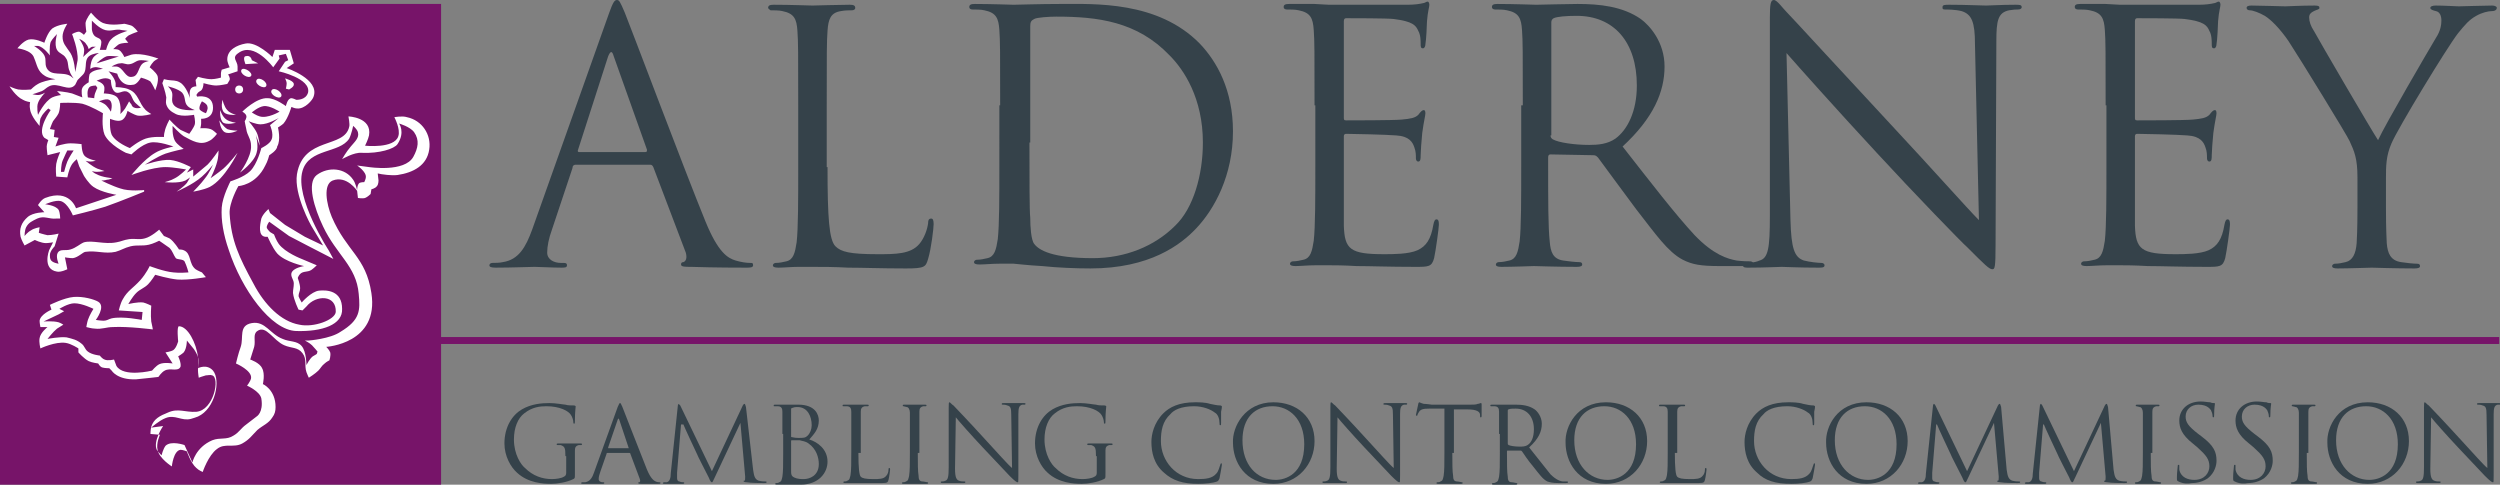 <?xml version="1.0" encoding="utf-8"?>
<!-- Generator: Adobe Illustrator 18.1.1, SVG Export Plug-In . SVG Version: 6.00 Build 0)  -->
<svg version="1.1" id="Layer_1" xmlns="http://www.w3.org/2000/svg" xmlns:xlink="http://www.w3.org/1999/xlink" x="0px" y="0px"
	 viewBox="0 0 315.7 61.2" enable-background="new 0 0 315.7 61.2" xml:space="preserve">
<rect x="0" y="0" width="315.7" height="61.2" fill="#808080" stroke="none"/>
<polygon fill="#771469" points="0,0.5 0,61.2 55.7,61.2 55.7,0.5 0,0.5 "/>
<g>
	<path fill="#35424A" d="M76.9,1.7c0.5-1.4,0.7-1.7,1-1.7c0.3,0,0.4,0.2,1,1.6c0.7,1.7,7.5,19.8,10.2,26.4c1.6,3.9,2.8,4.6,3.8,4.9
		c0.7,0.2,1.3,0.3,1.8,0.3c0.3,0,0.4,0,0.4,0.3c0,0.3-0.4,0.3-0.9,0.3c-0.7,0-3.9,0-6.9-0.1c-0.8,0-1.3,0-1.3-0.3
		c0-0.2,0.1-0.3,0.3-0.3c0.3-0.1,0.5-0.5,0.3-1.2l-4.1-10.8c-0.1-0.2-0.2-0.3-0.4-0.3h-9.4c-0.2,0-0.4,0.1-0.4,0.4l-2.6,7.8
		c-0.4,1.1-0.6,2.1-0.6,2.9c0,0.9,0.9,1.3,1.7,1.3h0.4c0.3,0,0.4,0.1,0.4,0.3c0,0.3-0.3,0.3-0.7,0.3c-1.1,0-2.9-0.1-3.4-0.1
		c-0.5,0-2.9,0.1-4.9,0.1c-0.6,0-0.8-0.1-0.8-0.3c0-0.2,0.2-0.3,0.4-0.3c0.3,0,0.9,0,1.3-0.1c2-0.3,2.9-1.9,3.7-4.1L76.9,1.7z
		 M81.5,19.2c0.2,0,0.2-0.1,0.2-0.3L77.5,7.1c-0.2-0.7-0.4-0.7-0.7,0L73,18.9c-0.1,0.2,0,0.3,0.1,0.3H81.5z"/>
	<path fill="#35424A" d="M104.5,21.1c0,6.4,0.2,9.2,1,10c0.7,0.7,1.8,1,5.3,1c2.3,0,4.2,0,5.3-1.3c0.6-0.7,1-1.8,1.1-2.6
		c0-0.4,0.1-0.6,0.4-0.6c0.2,0,0.3,0.2,0.3,0.7c0,0.5-0.3,3.1-0.7,4.4c-0.3,1-0.4,1.2-2.8,1.2c-3.2,0-5.4-0.1-7.3-0.1
		c-1.8-0.1-3.2-0.1-4.5-0.1c-0.2,0-0.9,0-1.8,0c-0.9,0-1.8,0.1-2.5,0.1c-0.5,0-0.7-0.1-0.7-0.3c0-0.1,0.1-0.3,0.4-0.3
		c0.4,0,0.9-0.1,1.3-0.2c0.9-0.2,1.1-1.1,1.3-2.4c0.2-1.8,0.2-5.3,0.2-9.5v-7.7c0-6.8,0-8.1-0.1-9.5c-0.1-1.5-0.4-2.2-1.9-2.5
		c-0.4-0.1-1.1-0.1-1.5-0.1C97.2,1.2,97,1.1,97,1c0-0.3,0.2-0.4,0.7-0.4c2,0,4.7,0.1,4.9,0.1c0.2,0,3.4-0.1,4.7-0.1
		c0.5,0,0.7,0.1,0.7,0.4c0,0.2-0.2,0.3-0.4,0.3c-0.3,0-0.9,0-1.4,0.1c-1.3,0.2-1.6,1-1.7,2.5c-0.1,1.4-0.1,2.6-0.1,9.5V21.1z"/>
	<path fill="#35424A" d="M126.3,13.3c0-6.8,0-8.1-0.1-9.5c-0.1-1.5-0.4-2.2-1.9-2.5c-0.4-0.1-1.1-0.1-1.5-0.1
		c-0.2,0-0.4-0.1-0.4-0.3c0-0.3,0.2-0.4,0.7-0.4c2,0,4.7,0.1,4.9,0.1c0.5,0,3.3-0.1,5.9-0.1c4.3,0,12.3-0.4,17.6,5
		c2.2,2.3,4.2,5.9,4.2,11.1c0,5.5-2.3,9.8-4.7,12.3c-1.9,2-5.8,5-13.3,5c-1.9,0-4.2-0.1-6.1-0.3c-1.9-0.1-3.4-0.3-3.6-0.3
		c-0.1,0-0.8,0-1.8,0c-0.9,0-1.9,0.1-2.5,0.1c-0.5,0-0.7-0.1-0.7-0.3c0-0.1,0.1-0.3,0.4-0.3c0.4,0,0.9-0.1,1.3-0.2
		c0.9-0.2,1.1-1.1,1.3-2.4c0.2-1.8,0.2-5.3,0.2-9.5V13.3z M130,18c0,4.6,0,8.7,0.1,9.5c0,1.1,0.1,2.8,0.5,3.3
		c0.6,0.8,2.3,1.8,7.4,1.8c4.1,0,7.8-1.5,10.4-4.1c2.3-2.2,3.5-6.4,3.5-10.5c0-5.6-2.4-9.2-4.2-11c-4.1-4.3-9.1-4.9-14.3-4.9
		c-0.9,0-2.5,0.1-2.8,0.3c-0.4,0.2-0.5,0.4-0.5,0.9c0,1.5,0,6,0,9.3V18z"/>
	<path fill="#35424A" d="M166,13.3c0-6.8,0-8.1-0.1-9.5c-0.1-1.5-0.4-2.2-1.9-2.5c-0.4-0.1-1.1-0.1-1.5-0.1c-0.2,0-0.4-0.1-0.4-0.3
		c0-0.3,0.2-0.4,0.7-0.4c1,0,2.2,0,3.2,0l1.8,0.1c0.3,0,9,0,10,0c0.8,0,1.5-0.1,1.9-0.2c0.2,0,0.4-0.2,0.6-0.2
		c0.1,0,0.2,0.2,0.2,0.4c0,0.3-0.2,0.8-0.3,2.1c0,0.4-0.1,2.4-0.2,2.9c0,0.2-0.1,0.5-0.3,0.5c-0.3,0-0.3-0.2-0.3-0.6
		c0-0.3,0-1.1-0.3-1.6c-0.3-0.7-0.7-1.2-3.1-1.5c-0.7-0.1-5.5-0.1-6-0.1c-0.2,0-0.3,0.1-0.3,0.4v12.1c0,0.3,0,0.4,0.3,0.4
		c0.6,0,6,0,7-0.1c1.1-0.1,1.7-0.2,2.1-0.6c0.3-0.4,0.5-0.6,0.7-0.6c0.1,0,0.2,0.1,0.2,0.4s-0.2,1-0.4,2.5c-0.1,0.9-0.2,2.5-0.2,2.8
		c0,0.4,0,0.8-0.3,0.8c-0.2,0-0.3-0.2-0.3-0.4c0-0.4,0-0.9-0.2-1.4c-0.2-0.6-0.6-1.4-2.3-1.5c-1.2-0.1-5.5-0.2-6.3-0.2
		c-0.2,0-0.3,0.1-0.3,0.3V21c0,1.5,0,6.6,0,7.5c0.1,3,0.8,3.6,5.1,3.6c1.1,0,3.1,0,4.2-0.5s1.7-1.4,2-3.2c0.1-0.5,0.2-0.7,0.4-0.7
		c0.3,0,0.3,0.4,0.3,0.7c0,0.4-0.4,3.3-0.6,4.2c-0.3,1.1-0.7,1.1-2.4,1.1c-3.3,0-5.7-0.1-7.4-0.1c-1.7-0.1-2.8-0.1-3.4-0.1
		c-0.1,0-0.8,0-1.8,0c-0.9,0-1.9,0.1-2.5,0.1c-0.5,0-0.7-0.1-0.7-0.3c0-0.1,0.1-0.3,0.4-0.3c0.4,0,0.9-0.1,1.3-0.2
		c0.9-0.2,1.1-1.1,1.3-2.4c0.2-1.8,0.2-5.3,0.2-9.5V13.3z"/>
	<path fill="#35424A" d="M192.3,13.3c0-6.8,0-8.1-0.1-9.5c-0.1-1.5-0.4-2.2-1.9-2.5c-0.4-0.1-1.1-0.1-1.5-0.1
		c-0.2,0-0.4-0.1-0.4-0.3c0-0.3,0.2-0.4,0.7-0.4c2,0,4.7,0.1,4.9,0.1c0.5,0,3.8-0.1,5.2-0.1c2.8,0,5.7,0.3,8,1.9c1.1,0.8,3,2.9,3,6
		c0,3.2-1.4,6.5-5.3,10.1c3.6,4.6,6.6,8.5,9.1,11.2c2.4,2.5,4.2,3,5.3,3.2c0.8,0.1,1.4,0.1,1.7,0.1c0.2,0,0.4,0.1,0.4,0.3
		c0,0.3-0.3,0.3-1.1,0.3h-3.1c-2.5,0-3.5-0.2-4.7-0.8c-1.9-1-3.4-3.2-5.9-6.4c-1.8-2.4-3.9-5.3-4.8-6.5c-0.2-0.2-0.3-0.3-0.6-0.3
		l-5.4-0.1c-0.2,0-0.3,0.1-0.3,0.4V21c0,4.2,0,7.7,0.2,9.5c0.1,1.3,0.4,2.2,1.7,2.4c0.6,0.1,1.6,0.2,2,0.2c0.3,0,0.4,0.1,0.4,0.3
		c0,0.2-0.2,0.3-0.7,0.3c-2.4,0-5.2-0.1-5.4-0.1c0,0-2.8,0.1-4.1,0.1c-0.5,0-0.7-0.1-0.7-0.3c0-0.1,0.1-0.3,0.4-0.3
		c0.4,0,0.9-0.1,1.3-0.2c0.9-0.2,1.1-1.1,1.3-2.4c0.2-1.8,0.2-5.3,0.2-9.5V13.3z M195.8,17.1c0,0.2,0.1,0.4,0.3,0.5
		c0.7,0.4,2.7,0.7,4.6,0.7c1.1,0,2.3-0.1,3.3-0.8c1.5-1.1,2.7-3.4,2.7-6.7c0-5.5-2.9-8.8-7.6-8.8c-1.3,0-2.5,0.1-2.9,0.3
		c-0.2,0.1-0.3,0.3-0.3,0.5V17.1z"/>
	<path fill="#35424A" d="M226.1,27.8c0.1,3.6,0.5,4.7,1.7,5.1c0.8,0.2,1.8,0.3,2.2,0.3c0.2,0,0.4,0.1,0.4,0.3c0,0.3-0.3,0.3-0.8,0.3
		c-2.5,0-4.2-0.1-4.6-0.1c-0.4,0-2.2,0.1-4.2,0.1c-0.4,0-0.7,0-0.7-0.3c0-0.2,0.1-0.3,0.3-0.3c0.4,0,1.1,0,1.8-0.3
		c1.1-0.3,1.3-1.6,1.3-5.6l0-25.1c0-1.7,0.1-2.2,0.5-2.2c0.4,0,1.1,1,1.5,1.4c0.7,0.7,7.2,7.8,13.9,15c4.3,4.6,9.1,10,10.5,11.4
		l-0.5-22.2c0-2.8-0.4-3.8-1.7-4.2c-0.8-0.2-1.8-0.2-2.1-0.2c-0.3,0-0.3-0.1-0.3-0.3c0-0.3,0.3-0.3,0.9-0.3c2,0,4.1,0.1,4.6,0.1
		c0.5,0,1.9-0.1,3.7-0.1c0.5,0,0.8,0,0.8,0.3c0,0.2-0.2,0.3-0.5,0.3c-0.2,0-0.5,0-1.1,0.1c-1.4,0.3-1.6,1.3-1.6,3.9l-0.1,25.7
		c0,2.9-0.1,3.1-0.4,3.1c-0.4,0-0.9-0.5-3.2-2.8c-0.5-0.4-6.8-6.9-11.4-11.9c-5.1-5.5-10-11-11.4-12.6L226.1,27.8z"/>
	<path fill="#35424A" d="M265.9,13.3c0-6.8,0-8.1-0.1-9.5c-0.1-1.5-0.4-2.2-1.9-2.5c-0.4-0.1-1.1-0.1-1.5-0.1
		c-0.2,0-0.4-0.1-0.4-0.3c0-0.3,0.2-0.4,0.7-0.4c1,0,2.2,0,3.2,0l1.8,0.1c0.3,0,9,0,10,0c0.8,0,1.5-0.1,1.9-0.2
		c0.2,0,0.4-0.2,0.6-0.2c0.1,0,0.2,0.2,0.2,0.4c0,0.3-0.2,0.8-0.3,2.1c0,0.4-0.1,2.4-0.2,2.9c0,0.2-0.1,0.5-0.3,0.5
		c-0.3,0-0.3-0.2-0.3-0.6c0-0.3,0-1.1-0.3-1.6c-0.3-0.7-0.7-1.2-3.1-1.5c-0.7-0.1-5.5-0.1-6-0.1c-0.2,0-0.3,0.1-0.3,0.4v12.1
		c0,0.3,0,0.4,0.3,0.4c0.6,0,6,0,7-0.1c1.1-0.1,1.7-0.2,2.1-0.6c0.3-0.4,0.5-0.6,0.7-0.6c0.1,0,0.2,0.1,0.2,0.4s-0.2,1-0.4,2.5
		c-0.1,0.9-0.2,2.5-0.2,2.8c0,0.4,0,0.8-0.3,0.8c-0.2,0-0.3-0.2-0.3-0.4c0-0.4,0-0.9-0.2-1.4c-0.2-0.6-0.6-1.4-2.3-1.5
		c-1.2-0.1-5.5-0.2-6.3-0.2c-0.2,0-0.3,0.1-0.3,0.3V21c0,1.5,0,6.6,0,7.5c0.1,3,0.8,3.6,5.1,3.6c1.1,0,3.1,0,4.2-0.5s1.7-1.4,2-3.2
		c0.1-0.5,0.2-0.7,0.4-0.7c0.3,0,0.3,0.4,0.3,0.7c0,0.4-0.4,3.3-0.6,4.2c-0.3,1.1-0.7,1.1-2.4,1.1c-3.3,0-5.7-0.1-7.4-0.1
		c-1.7-0.1-2.8-0.1-3.4-0.1c-0.1,0-0.8,0-1.8,0c-0.9,0-1.9,0.1-2.5,0.1c-0.5,0-0.7-0.1-0.7-0.3c0-0.1,0.1-0.3,0.4-0.3
		c0.4,0,0.9-0.1,1.3-0.2c0.9-0.2,1.1-1.1,1.3-2.4c0.2-1.8,0.2-5.3,0.2-9.5V13.3z"/>
</g>
<g>
	<path fill="#35424A" d="M297.7,22.4c0-2.4-0.4-3.3-1-4.6c-0.3-0.7-6.2-10.3-7.7-12.6c-1.1-1.6-2.2-2.7-3-3.2
		c-0.7-0.4-1.5-0.7-1.9-0.7c-0.2,0-0.4-0.1-0.4-0.3c0-0.2,0.2-0.3,0.6-0.3c0.8,0,4.1,0.1,4.3,0.1c0.3,0,2-0.1,3.7-0.1
		c0.5,0,0.6,0.1,0.6,0.3s-0.3,0.2-0.7,0.4c-0.4,0.2-0.6,0.4-0.6,0.8c0,0.5,0.2,1.1,0.6,1.7c0.7,1.3,7.3,12.6,8.1,13.8
		c0.8-1.8,6.4-11.4,7.3-12.9c0.6-0.9,0.7-1.7,0.7-2.2c0-0.6-0.2-1.1-0.7-1.2c-0.4-0.1-0.7-0.2-0.7-0.4c0-0.2,0.3-0.3,0.7-0.3
		c1.1,0,2.5,0.1,2.9,0.1c0.3,0,3.4-0.1,4.2-0.1c0.3,0,0.6,0.1,0.6,0.3c0,0.2-0.2,0.4-0.6,0.4c-0.5,0-1.3,0.2-2,0.6
		c-0.9,0.5-1.4,1.1-2.3,2.2c-1.4,1.8-7.6,12-8.4,13.9c-0.7,1.6-0.7,2.9-0.7,4.4v3.8c0,0.7,0,2.5,0.1,4.4c0.1,1.3,0.5,2.2,1.8,2.4
		c0.6,0.1,1.6,0.2,2,0.2c0.3,0,0.4,0.1,0.4,0.3c0,0.2-0.2,0.3-0.7,0.3c-2.4,0-5.2-0.1-5.4-0.1c-0.2,0-3,0.1-4.3,0.1
		c-0.5,0-0.7-0.1-0.7-0.3c0-0.1,0.1-0.3,0.4-0.3c0.4,0,0.9-0.1,1.3-0.2c0.9-0.2,1.3-1.1,1.4-2.4c0.1-1.8,0.1-3.7,0.1-4.4V22.4z"/>
</g>
<g>
	<path fill="#35424A" d="M71.4,57.6c0-1.1-0.1-1.2-0.6-1.4c-0.1,0-0.3,0-0.4,0c-0.1,0-0.1,0-0.1-0.1c0-0.1,0.1-0.1,0.2-0.1
		c0.6,0,1.4,0,1.5,0c0.1,0,0.9,0,1.3,0c0.1,0,0.2,0,0.2,0.1c0,0.1-0.1,0.1-0.1,0.1c-0.1,0-0.2,0-0.3,0c-0.4,0.1-0.5,0.3-0.5,0.7
		c0,0.4,0,0.8,0,1.4v1.5c0,0.6,0,0.6-0.2,0.7c-0.8,0.4-2,0.6-2.8,0.6c-1,0-2.9-0.1-4.3-1.4c-0.8-0.7-1.6-2.1-1.6-3.7
		c0-2.1,1-3.6,2.2-4.3c1.2-0.7,2.5-0.8,3.5-0.8c0.8,0,1.8,0.2,2,0.2c0.3,0.1,0.7,0.1,1.1,0.1c0.1,0,0.2,0.1,0.2,0.1
		c0,0.2-0.1,0.6-0.1,1.9c0,0.2,0,0.3-0.1,0.3c-0.1,0-0.1-0.1-0.1-0.2c0-0.2-0.1-0.6-0.3-0.9c-0.3-0.5-1.4-1.1-3.1-1.1
		c-0.8,0-1.8,0.1-2.8,0.9c-0.8,0.6-1.3,1.8-1.3,3.3c0,1.9,0.9,3.2,1.4,3.6c1,1,2.2,1.4,3.4,1.4c0.5,0,1.2-0.1,1.5-0.3
		c0.2-0.1,0.3-0.2,0.3-0.5V57.6z"/>
	<path fill="#35424A" d="M78,51.4c0.2-0.4,0.2-0.5,0.3-0.5c0.1,0,0.1,0.1,0.3,0.5c0.2,0.5,2.3,5.9,3.1,7.9c0.5,1.2,0.9,1.4,1.1,1.5
		c0.2,0.1,0.4,0.1,0.5,0.1c0.1,0,0.1,0,0.1,0.1c0,0.1-0.1,0.1-0.3,0.1c-0.2,0-1.2,0-2.1,0c-0.2,0-0.4,0-0.4-0.1c0-0.1,0-0.1,0.1-0.1
		c0.1,0,0.2-0.1,0.1-0.4l-1.2-3.2c0-0.1-0.1-0.1-0.1-0.1h-2.8c-0.1,0-0.1,0-0.1,0.1l-0.8,2.3c-0.1,0.3-0.2,0.6-0.2,0.9
		c0,0.3,0.3,0.4,0.5,0.4h0.1c0.1,0,0.1,0,0.1,0.1c0,0.1-0.1,0.1-0.2,0.1c-0.3,0-0.9,0-1,0s-0.9,0-1.5,0c-0.2,0-0.2,0-0.2-0.1
		c0-0.1,0.1-0.1,0.1-0.1c0.1,0,0.3,0,0.4,0c0.6-0.1,0.9-0.6,1.1-1.2L78,51.4z M79.4,56.6C79.5,56.6,79.5,56.6,79.4,56.6L78.2,53
		c-0.1-0.2-0.1-0.2-0.2,0l-1.2,3.5c0,0.1,0,0.1,0,0.1H79.4z"/>
</g>
<g>
	<path fill="#35424A" d="M95.1,59.3c0.1,0.5,0.1,1.2,0.7,1.4c0.4,0.1,0.7,0.1,0.9,0.1c0.1,0,0.1,0,0.1,0.1c0,0.1-0.1,0.1-0.3,0.1
		c-0.3,0-1.7,0-2.2-0.1c-0.3,0-0.4-0.1-0.4-0.1c0-0.1,0-0.1,0.1-0.1c0.1,0,0.1-0.2,0.1-0.5l-0.6-6.8h0l-3.2,6.8
		c-0.3,0.6-0.3,0.7-0.4,0.7c-0.1,0-0.2-0.1-0.4-0.6c-0.3-0.6-1.5-2.9-1.5-3c-0.1-0.2-1.6-3.4-1.7-3.7H86l-0.5,6.1c0,0.2,0,0.4,0,0.7
		c0,0.2,0.1,0.4,0.3,0.4c0.2,0.1,0.4,0.1,0.5,0.1c0.1,0,0.1,0,0.1,0.1c0,0.1-0.1,0.1-0.2,0.1c-0.5,0-1.1,0-1.2,0c-0.1,0-0.7,0-1.1,0
		c-0.1,0-0.2,0-0.2-0.1c0,0,0.1-0.1,0.1-0.1c0.1,0,0.2,0,0.4,0c0.4-0.1,0.5-0.6,0.5-1.1l0.9-8.6c0-0.1,0.1-0.2,0.1-0.2
		s0.1,0.1,0.2,0.2l4,8.3l3.9-8.3c0.1-0.1,0.1-0.2,0.2-0.2s0.1,0.1,0.2,0.4L95.1,59.3z"/>
	<path fill="#35424A" d="M98.8,54.8c0-2,0-2.4,0-2.8c0-0.4-0.1-0.7-0.6-0.7c-0.1,0-0.3,0-0.4,0c-0.1,0-0.1,0-0.1-0.1
		c0-0.1,0.1-0.1,0.2-0.1c0.6,0,1.4,0,1.5,0c0.3,0,0.8,0,1.4,0c2.2,0,2.6,1.3,2.6,2c0,1.1-0.6,1.7-1.2,2.4c1,0.3,2.3,1.2,2.3,2.8
		c0,1.4-1.1,2.9-3.4,2.9c-0.1,0-0.6,0-0.9,0c-0.4,0-0.7,0-0.8,0c0,0-0.2,0-0.5,0c-0.3,0-0.6,0-0.8,0c-0.1,0-0.2,0-0.2-0.1
		c0,0,0-0.1,0.1-0.1c0.1,0,0.3,0,0.4-0.1c0.3-0.1,0.3-0.3,0.4-0.7c0.1-0.6,0.1-1.6,0.1-2.9V54.8z M99.9,55.1c0,0.1,0,0.1,0.1,0.1
		c0.1,0,0.3,0.1,0.8,0.1c0.7,0,0.9,0,1.2-0.3s0.5-0.8,0.5-1.3c0-1.1-0.5-2.3-1.8-2.3c-0.1,0-0.4,0-0.6,0.1c-0.1,0-0.2,0.1-0.2,0.1
		V55.1z M99.9,56.5c0,1,0,2.6,0,2.8c0,0.6,0,0.8,0.4,1c0.4,0.2,0.9,0.2,1.2,0.2c0.7,0,1.9-0.4,1.9-1.9c0-0.8-0.3-1.9-1.3-2.6
		c-0.4-0.3-0.8-0.3-1.1-0.4c-0.2,0-0.8,0-1,0c-0.1,0-0.1,0-0.1,0.1V56.5z"/>
</g>
<g>
	<path fill="#35424A" d="M108.4,57.2c0,1.9,0.1,2.8,0.3,3c0.2,0.2,0.6,0.3,1.6,0.3c0.7,0,1.3,0,1.6-0.4c0.2-0.2,0.3-0.5,0.3-0.8
		c0-0.1,0-0.2,0.1-0.2c0.1,0,0.1,0.1,0.1,0.2s-0.1,0.9-0.2,1.3c-0.1,0.3-0.1,0.4-0.8,0.4c-0.9,0-1.6,0-2.2,0c-0.6,0-1,0-1.3,0
		c-0.1,0-0.3,0-0.5,0c-0.3,0-0.6,0-0.7,0c-0.1,0-0.2,0-0.2-0.1c0,0,0-0.1,0.1-0.1c0.1,0,0.3,0,0.4-0.1c0.3-0.1,0.3-0.3,0.4-0.7
		c0.1-0.6,0.1-1.6,0.1-2.9v-2.3c0-2,0-2.4,0-2.8c0-0.4-0.1-0.7-0.6-0.7c-0.1,0-0.3,0-0.4,0c-0.1,0-0.1,0-0.1-0.1
		c0-0.1,0.1-0.1,0.2-0.1c0.6,0,1.4,0,1.5,0c0.1,0,1,0,1.4,0c0.1,0,0.2,0,0.2,0.1c0,0.1-0.1,0.1-0.1,0.1c-0.1,0-0.3,0-0.4,0
		c-0.4,0.1-0.5,0.3-0.5,0.7c0,0.4,0,0.8,0,2.8V57.2z"/>
	<path fill="#35424A" d="M115.9,57.2c0,1.3,0,2.3,0.1,2.9c0,0.4,0.1,0.7,0.5,0.7c0.2,0,0.5,0.1,0.6,0.1c0.1,0,0.1,0,0.1,0.1
		c0,0.1-0.1,0.1-0.2,0.1c-0.7,0-1.6,0-1.6,0c-0.1,0-0.9,0-1.3,0c-0.1,0-0.2,0-0.2-0.1c0,0,0-0.1,0.1-0.1c0.1,0,0.3,0,0.4-0.1
		c0.3-0.1,0.3-0.3,0.4-0.7c0.1-0.6,0.1-1.6,0.1-2.9v-2.3c0-2,0-2.4,0-2.8c0-0.4-0.2-0.7-0.4-0.7c-0.1,0-0.3-0.1-0.4-0.1
		c-0.1,0-0.1,0-0.1-0.1c0-0.1,0.1-0.1,0.2-0.1c0.4,0,1.3,0,1.3,0c0.1,0,0.9,0,1.3,0c0.1,0,0.2,0,0.2,0.1c0,0.1-0.1,0.1-0.1,0.1
		c-0.1,0-0.2,0-0.3,0c-0.4,0.1-0.5,0.3-0.5,0.7c0,0.4,0,0.8,0,2.8V57.2z"/>
	<path fill="#35424A" d="M120.6,59.2c0,1.1,0.2,1.4,0.5,1.5c0.2,0.1,0.5,0.1,0.7,0.1c0.1,0,0.1,0,0.1,0.1c0,0.1-0.1,0.1-0.2,0.1
		c-0.7,0-1.3,0-1.4,0s-0.7,0-1.3,0c-0.1,0-0.2,0-0.2-0.1c0-0.1,0-0.1,0.1-0.1c0.1,0,0.3,0,0.5-0.1c0.3-0.1,0.4-0.5,0.4-1.7l0-7.5
		c0-0.5,0-0.7,0.1-0.7c0.1,0,0.3,0.3,0.5,0.4c0.2,0.2,2.2,2.3,4.2,4.5c1.3,1.4,2.7,3,3.2,3.4l-0.1-6.7c0-0.9-0.1-1.1-0.5-1.2
		c-0.2-0.1-0.5-0.1-0.6-0.1c-0.1,0-0.1,0-0.1-0.1c0-0.1,0.1-0.1,0.3-0.1c0.6,0,1.2,0,1.4,0s0.6,0,1.1,0c0.1,0,0.2,0,0.2,0.1
		c0,0.1-0.1,0.1-0.1,0.1c-0.1,0-0.2,0-0.3,0c-0.4,0.1-0.5,0.4-0.5,1.2l0,7.7c0,0.9,0,0.9-0.1,0.9c-0.1,0-0.3-0.1-1-0.8
		c-0.1-0.1-2-2.1-3.4-3.6c-1.5-1.6-3-3.3-3.4-3.8L120.6,59.2z"/>
</g>
<g>
	<path fill="#35424A" d="M138.4,57.6c0-1.1-0.1-1.2-0.6-1.4c-0.1,0-0.3,0-0.4,0c-0.1,0-0.1,0-0.1-0.1c0-0.1,0.1-0.1,0.2-0.1
		c0.6,0,1.4,0,1.5,0c0.1,0,0.9,0,1.3,0c0.1,0,0.2,0,0.2,0.1c0,0.1-0.1,0.1-0.1,0.1c-0.1,0-0.2,0-0.3,0c-0.4,0.1-0.5,0.3-0.5,0.7
		c0,0.4,0,0.8,0,1.4v1.5c0,0.6,0,0.6-0.2,0.7c-0.8,0.4-2,0.6-2.8,0.6c-1,0-2.9-0.1-4.3-1.4c-0.8-0.7-1.6-2.1-1.6-3.7
		c0-2.1,1-3.6,2.2-4.3c1.2-0.7,2.5-0.8,3.5-0.8c0.8,0,1.8,0.2,2,0.2c0.3,0.1,0.7,0.1,1.1,0.1c0.1,0,0.2,0.1,0.2,0.1
		c0,0.2-0.1,0.6-0.1,1.9c0,0.2,0,0.3-0.1,0.3c-0.1,0-0.1-0.1-0.1-0.2c0-0.2-0.1-0.6-0.3-0.9c-0.3-0.5-1.4-1.1-3.1-1.1
		c-0.8,0-1.8,0.1-2.8,0.9c-0.8,0.6-1.3,1.8-1.3,3.3c0,1.9,0.9,3.2,1.4,3.6c1,1,2.2,1.4,3.4,1.4c0.5,0,1.2-0.1,1.5-0.3
		c0.2-0.1,0.3-0.2,0.3-0.5V57.6z"/>
	<path fill="#35424A" d="M147,59.7c-1.3-1.1-1.6-2.6-1.6-3.9c0-0.9,0.3-2.4,1.5-3.6c0.8-0.8,2-1.4,4-1.4c0.5,0,1.3,0,1.9,0.2
		c0.5,0.1,0.9,0.2,1.3,0.2c0.1,0,0.2,0.1,0.2,0.1c0,0.1,0,0.3-0.1,0.7c0,0.4,0,1.2,0,1.4c0,0.2,0,0.3-0.1,0.3
		c-0.1,0-0.1-0.1-0.1-0.3c0-0.5-0.2-1.1-0.6-1.3c-0.5-0.4-1.5-0.8-2.6-0.8c-1.7,0-2.6,0.5-3,1c-1,0.9-1.2,2.1-1.2,3.4
		c0,2.5,1.9,4.8,4.7,4.8c1,0,1.8-0.1,2.3-0.7c0.3-0.3,0.4-0.9,0.5-1.1c0-0.1,0.1-0.2,0.1-0.2c0.1,0,0.1,0.1,0.1,0.2
		c0,0.1-0.2,1.2-0.3,1.7c-0.1,0.2-0.1,0.3-0.3,0.4c-0.5,0.2-1.5,0.3-2.4,0.3C149.4,61.1,148.1,60.7,147,59.7z"/>
	<path fill="#35424A" d="M160.8,50.8c3,0,5.2,1.9,5.2,4.9c0,2.9-2.1,5.4-5.2,5.4c-3.6,0-5.1-2.8-5.1-5.2
		C155.6,53.9,157.2,50.8,160.8,50.8z M161.1,60.6c1.2,0,3.6-0.7,3.6-4.5c0-3.2-1.9-4.8-4-4.8c-2.2,0-3.8,1.4-3.8,4.3
		C156.9,58.7,158.7,60.6,161.1,60.6z"/>
</g>
<g>
	<path fill="#35424A" d="M168.8,59.2c0,1.1,0.2,1.4,0.5,1.5c0.2,0.1,0.5,0.1,0.7,0.1c0.1,0,0.1,0,0.1,0.1c0,0.1-0.1,0.1-0.2,0.1
		c-0.7,0-1.3,0-1.4,0s-0.7,0-1.3,0c-0.1,0-0.2,0-0.2-0.1c0-0.1,0-0.1,0.1-0.1c0.1,0,0.3,0,0.5-0.1c0.3-0.1,0.4-0.5,0.4-1.7l0-7.5
		c0-0.5,0-0.7,0.1-0.7c0.1,0,0.3,0.3,0.5,0.4c0.2,0.2,2.2,2.3,4.2,4.5c1.3,1.4,2.7,3,3.2,3.4l-0.1-6.7c0-0.9-0.1-1.1-0.5-1.2
		c-0.2-0.1-0.5-0.1-0.6-0.1c-0.1,0-0.1,0-0.1-0.1c0-0.1,0.1-0.1,0.3-0.1c0.6,0,1.2,0,1.4,0s0.6,0,1.1,0c0.1,0,0.2,0,0.2,0.1
		c0,0.1-0.1,0.1-0.1,0.1c-0.1,0-0.2,0-0.3,0c-0.4,0.1-0.5,0.4-0.5,1.2l0,7.7c0,0.9,0,0.9-0.1,0.9c-0.1,0-0.3-0.1-1-0.8
		c-0.1-0.1-2-2.1-3.4-3.6c-1.5-1.6-3-3.3-3.4-3.8L168.8,59.2z"/>
	<path fill="#35424A" d="M183.4,57.2c0,1.3,0,2.3,0.1,2.9c0,0.4,0.1,0.7,0.5,0.7c0.2,0,0.5,0.1,0.6,0.1c0.1,0,0.1,0,0.1,0.1
		c0,0.1-0.1,0.1-0.2,0.1c-0.7,0-1.6,0-1.6,0s-0.9,0-1.3,0c-0.1,0-0.2,0-0.2-0.1c0,0,0-0.1,0.1-0.1c0.1,0,0.3,0,0.4-0.1
		c0.3-0.1,0.3-0.3,0.4-0.7c0.1-0.6,0.1-1.6,0.1-2.9v-5.6l-1.9,0c-0.8,0-1.1,0.1-1.3,0.4c-0.1,0.2-0.2,0.3-0.2,0.4
		c0,0.1-0.1,0.1-0.1,0.1c0,0-0.1,0-0.1-0.1c0-0.1,0.3-1.3,0.3-1.4c0-0.1,0.1-0.2,0.1-0.2c0.1,0,0.2,0.1,0.6,0.2c0.4,0,0.9,0.1,1,0.1
		h4.9c0.4,0,0.7,0,0.9-0.1c0.2,0,0.3-0.1,0.4-0.1c0.1,0,0.1,0.1,0.1,0.2c0,0.4,0,1.3,0,1.4c0,0.1,0,0.2-0.1,0.2
		c-0.1,0-0.1,0-0.1-0.2l0-0.1c0-0.4-0.4-0.7-1.6-0.7l-1.7,0V57.2z"/>
	<path fill="#35424A" d="M189.3,54.8c0-2,0-2.4,0-2.8c0-0.4-0.1-0.7-0.6-0.7c-0.1,0-0.3,0-0.4,0c-0.1,0-0.1,0-0.1-0.1
		c0-0.1,0.1-0.1,0.2-0.1c0.6,0,1.4,0,1.5,0c0.1,0,1.1,0,1.5,0c0.8,0,1.7,0.1,2.4,0.6c0.3,0.2,0.9,0.9,0.9,1.8c0,1-0.4,1.9-1.6,3
		c1.1,1.4,2,2.5,2.7,3.4c0.7,0.7,1.3,0.9,1.6,0.9c0.2,0,0.4,0,0.5,0c0.1,0,0.1,0,0.1,0.1c0,0.1-0.1,0.1-0.3,0.1h-0.9
		c-0.7,0-1.1-0.1-1.4-0.2c-0.6-0.3-1-0.9-1.8-1.9c-0.6-0.7-1.2-1.6-1.4-1.9c-0.1-0.1-0.1-0.1-0.2-0.1l-1.6,0c-0.1,0-0.1,0-0.1,0.1
		v0.3c0,1.3,0,2.3,0.1,2.9c0,0.4,0.1,0.7,0.5,0.7c0.2,0,0.5,0.1,0.6,0.1c0.1,0,0.1,0,0.1,0.1c0,0.1-0.1,0.1-0.2,0.1
		c-0.7,0-1.6,0-1.6,0c0,0-0.8,0-1.2,0c-0.1,0-0.2,0-0.2-0.1c0,0,0-0.1,0.1-0.1c0.1,0,0.3,0,0.4-0.1c0.3-0.1,0.3-0.3,0.4-0.7
		c0.1-0.6,0.1-1.6,0.1-2.9V54.8z M190.4,56c0,0.1,0,0.1,0.1,0.2c0.2,0.1,0.8,0.2,1.4,0.2c0.3,0,0.7,0,1-0.2c0.5-0.3,0.8-1,0.8-2
		c0-1.6-0.9-2.6-2.3-2.6c-0.4,0-0.7,0-0.9,0.1c-0.1,0-0.1,0.1-0.1,0.2V56z"/>
</g>
<g>
	<path fill="#35424A" d="M202.8,50.8c3,0,5.2,1.9,5.2,4.9c0,2.9-2.1,5.4-5.2,5.4c-3.6,0-5.1-2.8-5.1-5.2
		C197.6,53.9,199.1,50.8,202.8,50.8z M203,60.6c1.2,0,3.6-0.7,3.6-4.5c0-3.2-1.9-4.8-4-4.8c-2.2,0-3.8,1.4-3.8,4.3
		C198.8,58.7,200.7,60.6,203,60.6z"/>
	<path fill="#35424A" d="M211.5,57.2c0,1.9,0.1,2.8,0.3,3c0.2,0.2,0.6,0.3,1.6,0.3c0.7,0,1.3,0,1.6-0.4c0.2-0.2,0.3-0.5,0.3-0.8
		c0-0.1,0-0.2,0.1-0.2c0.1,0,0.1,0.1,0.1,0.2s-0.1,0.9-0.2,1.3c-0.1,0.3-0.1,0.4-0.8,0.4c-0.9,0-1.6,0-2.2,0c-0.6,0-1,0-1.3,0
		c-0.1,0-0.3,0-0.5,0c-0.3,0-0.6,0-0.7,0c-0.1,0-0.2,0-0.2-0.1c0,0,0-0.1,0.1-0.1c0.1,0,0.3,0,0.4-0.1c0.3-0.1,0.3-0.3,0.4-0.7
		c0.1-0.6,0.1-1.6,0.1-2.9v-2.3c0-2,0-2.4,0-2.8c0-0.4-0.1-0.7-0.6-0.7c-0.1,0-0.3,0-0.4,0c-0.1,0-0.1,0-0.1-0.1
		c0-0.1,0.1-0.1,0.2-0.1c0.6,0,1.4,0,1.5,0c0.1,0,1,0,1.4,0c0.1,0,0.2,0,0.2,0.1c0,0.1-0.1,0.1-0.1,0.1c-0.1,0-0.3,0-0.4,0
		c-0.4,0.1-0.5,0.3-0.5,0.7c0,0.4,0,0.8,0,2.8V57.2z"/>
</g>
<g>
	<path fill="#35424A" d="M221.9,59.7c-1.3-1.1-1.6-2.6-1.6-3.9c0-0.9,0.3-2.4,1.5-3.6c0.8-0.8,2-1.4,4-1.4c0.5,0,1.3,0,1.9,0.2
		c0.5,0.1,0.9,0.2,1.3,0.2c0.1,0,0.2,0.1,0.2,0.1c0,0.1,0,0.3-0.1,0.7c0,0.4,0,1.2,0,1.4c0,0.2,0,0.3-0.1,0.3
		c-0.1,0-0.1-0.1-0.1-0.3c0-0.5-0.2-1.1-0.6-1.3c-0.5-0.4-1.5-0.8-2.6-0.8c-1.7,0-2.6,0.5-3,1c-1,0.9-1.2,2.1-1.2,3.4
		c0,2.5,1.9,4.8,4.7,4.8c1,0,1.8-0.1,2.3-0.7c0.3-0.3,0.4-0.9,0.5-1.1c0-0.1,0.1-0.2,0.1-0.2c0.1,0,0.1,0.1,0.1,0.2
		c0,0.1-0.2,1.2-0.3,1.7c-0.1,0.2-0.1,0.3-0.3,0.4c-0.5,0.2-1.5,0.3-2.4,0.3C224.2,61.1,222.9,60.7,221.9,59.7z"/>
	<path fill="#35424A" d="M235.7,50.8c3,0,5.2,1.9,5.2,4.9c0,2.9-2.1,5.4-5.2,5.4c-3.6,0-5.1-2.8-5.1-5.2
		C230.5,53.9,232,50.8,235.7,50.8z M235.9,60.6c1.2,0,3.6-0.7,3.6-4.5c0-3.2-1.9-4.8-4-4.8c-2.2,0-3.8,1.4-3.8,4.3
		C231.7,58.7,233.6,60.6,235.9,60.6z"/>
	<path fill="#35424A" d="M253.4,59.3c0.1,0.5,0.1,1.2,0.7,1.4c0.4,0.1,0.7,0.1,0.9,0.1c0.1,0,0.1,0,0.1,0.1c0,0.1-0.1,0.1-0.3,0.1
		c-0.3,0-1.7,0-2.2-0.1c-0.3,0-0.4-0.1-0.4-0.1c0-0.1,0-0.1,0.1-0.1c0.1,0,0.1-0.2,0.1-0.5l-0.6-6.8h0l-3.2,6.8
		c-0.3,0.6-0.3,0.7-0.4,0.7c-0.1,0-0.2-0.1-0.4-0.6c-0.3-0.6-1.5-2.9-1.5-3c-0.1-0.2-1.6-3.4-1.7-3.7h-0.1l-0.5,6.1
		c0,0.2,0,0.4,0,0.7c0,0.2,0.1,0.4,0.3,0.4c0.2,0.1,0.4,0.1,0.5,0.1c0.1,0,0.1,0,0.1,0.1c0,0.1-0.1,0.1-0.2,0.1c-0.5,0-1.1,0-1.2,0
		c-0.1,0-0.7,0-1.1,0c-0.1,0-0.2,0-0.2-0.1c0,0,0.1-0.1,0.1-0.1c0.1,0,0.2,0,0.4,0c0.4-0.1,0.5-0.6,0.5-1.1l0.9-8.6
		c0-0.1,0.1-0.2,0.1-0.2c0.1,0,0.1,0.1,0.2,0.2l4,8.3l3.9-8.3c0.1-0.1,0.1-0.2,0.2-0.2s0.1,0.1,0.2,0.4L253.4,59.3z"/>
	<path fill="#35424A" d="M266.9,59.3c0.1,0.5,0.1,1.2,0.7,1.4c0.4,0.1,0.7,0.1,0.9,0.1c0.1,0,0.1,0,0.1,0.1c0,0.1-0.1,0.1-0.3,0.1
		c-0.3,0-1.7,0-2.2-0.1c-0.3,0-0.4-0.1-0.4-0.1c0-0.1,0-0.1,0.1-0.1c0.1,0,0.1-0.2,0.1-0.5l-0.6-6.8h0l-3.2,6.8
		c-0.3,0.6-0.3,0.7-0.4,0.7c-0.1,0-0.2-0.1-0.4-0.6c-0.3-0.6-1.5-2.9-1.5-3c-0.1-0.2-1.6-3.4-1.7-3.7h-0.1l-0.5,6.1
		c0,0.2,0,0.4,0,0.7c0,0.2,0.1,0.4,0.3,0.4c0.2,0.1,0.4,0.1,0.5,0.1c0.1,0,0.1,0,0.1,0.1c0,0.1-0.1,0.1-0.2,0.1c-0.5,0-1.1,0-1.2,0
		c-0.1,0-0.7,0-1.1,0c-0.1,0-0.2,0-0.2-0.1c0,0,0.1-0.1,0.1-0.1c0.1,0,0.2,0,0.4,0c0.4-0.1,0.5-0.6,0.5-1.1l0.9-8.6
		c0-0.1,0.1-0.2,0.1-0.2c0.1,0,0.1,0.1,0.2,0.2l4,8.3l3.9-8.3c0.1-0.1,0.1-0.2,0.2-0.2s0.1,0.1,0.2,0.4L266.9,59.3z"/>
	<path fill="#35424A" d="M271.6,57.2c0,1.3,0,2.3,0.1,2.9c0,0.4,0.1,0.7,0.5,0.7c0.2,0,0.5,0.1,0.6,0.1c0.1,0,0.1,0,0.1,0.1
		c0,0.1-0.1,0.1-0.2,0.1c-0.7,0-1.5,0-1.6,0c-0.1,0-0.9,0-1.3,0c-0.1,0-0.2,0-0.2-0.1c0,0,0-0.1,0.1-0.1c0.1,0,0.3,0,0.4-0.1
		c0.3-0.1,0.3-0.3,0.4-0.7c0.1-0.6,0.1-1.6,0.1-2.9v-2.3c0-2,0-2.4,0-2.8c0-0.4-0.2-0.7-0.4-0.7c-0.1,0-0.3-0.1-0.4-0.1
		c-0.1,0-0.1,0-0.1-0.1c0-0.1,0.1-0.1,0.2-0.1c0.4,0,1.3,0,1.3,0c0.1,0,0.9,0,1.3,0c0.1,0,0.2,0,0.2,0.1c0,0.1-0.1,0.1-0.1,0.1
		c-0.1,0-0.2,0-0.3,0c-0.4,0.1-0.5,0.3-0.5,0.7c0,0.4,0,0.8,0,2.8V57.2z"/>
	<path fill="#35424A" d="M275.1,60.8c-0.2-0.1-0.2-0.1-0.2-0.5c0-0.7,0.1-1.2,0.1-1.4c0-0.1,0-0.2,0.1-0.2c0.1,0,0.1,0,0.1,0.1
		c0,0.1,0,0.3,0,0.5c0.2,1,1.1,1.3,1.9,1.3c1.3,0,1.9-0.9,1.9-1.7c0-0.9-0.4-1.4-1.5-2.4l-0.6-0.5c-1.4-1.1-1.7-2-1.7-2.9
		c0-1.4,1.1-2.4,2.7-2.4c0.5,0,0.9,0.1,1.2,0.1c0.2,0.1,0.4,0.1,0.5,0.1c0.1,0,0.1,0,0.1,0.1s-0.1,0.5-0.1,1.4c0,0.2,0,0.3-0.1,0.3
		c-0.1,0-0.1-0.1-0.1-0.2c0-0.2-0.1-0.5-0.2-0.7c-0.1-0.1-0.4-0.7-1.6-0.7c-0.9,0-1.6,0.6-1.6,1.5c0,0.7,0.3,1.2,1.6,2.2l0.4,0.3
		c1.6,1.2,1.9,2,1.9,3.1c0,0.5-0.2,1.5-1.1,2.2c-0.6,0.4-1.3,0.6-2,0.6C276.3,61.1,275.7,61.1,275.1,60.8z"/>
	<path fill="#35424A" d="M282.2,60.8c-0.2-0.1-0.2-0.1-0.2-0.5c0-0.7,0.1-1.2,0.1-1.4c0-0.1,0-0.2,0.1-0.2c0.1,0,0.1,0,0.1,0.1
		c0,0.1,0,0.3,0,0.5c0.2,1,1.1,1.3,1.9,1.3c1.3,0,1.9-0.9,1.9-1.7c0-0.9-0.4-1.4-1.5-2.4l-0.6-0.5c-1.4-1.1-1.7-2-1.7-2.9
		c0-1.4,1.1-2.4,2.7-2.4c0.5,0,0.9,0.1,1.2,0.1c0.2,0.1,0.4,0.1,0.5,0.1c0.1,0,0.1,0,0.1,0.1s-0.1,0.5-0.1,1.4c0,0.2,0,0.3-0.1,0.3
		c-0.1,0-0.1-0.1-0.1-0.2c0-0.2-0.1-0.5-0.2-0.7c-0.1-0.1-0.4-0.7-1.6-0.7c-0.9,0-1.6,0.6-1.6,1.5c0,0.7,0.3,1.2,1.6,2.2l0.4,0.3
		c1.6,1.2,1.9,2,1.9,3.1c0,0.5-0.2,1.5-1.1,2.2c-0.6,0.4-1.3,0.6-2,0.6C283.4,61.1,282.8,61.1,282.2,60.8z"/>
	<path fill="#35424A" d="M291.3,57.2c0,1.3,0,2.3,0.1,2.9c0,0.4,0.1,0.7,0.5,0.7c0.2,0,0.5,0.1,0.6,0.1c0.1,0,0.1,0,0.1,0.1
		c0,0.1-0.1,0.1-0.2,0.1c-0.7,0-1.5,0-1.6,0c-0.1,0-0.9,0-1.3,0c-0.1,0-0.2,0-0.2-0.1c0,0,0-0.1,0.1-0.1c0.1,0,0.3,0,0.4-0.1
		c0.3-0.1,0.3-0.3,0.4-0.7c0.1-0.6,0.1-1.6,0.1-2.9v-2.3c0-2,0-2.4,0-2.8c0-0.4-0.2-0.7-0.4-0.7c-0.1,0-0.3-0.1-0.4-0.1
		c-0.1,0-0.1,0-0.1-0.1c0-0.1,0.1-0.1,0.2-0.1c0.4,0,1.3,0,1.3,0c0.1,0,0.9,0,1.3,0c0.1,0,0.2,0,0.2,0.1c0,0.1-0.1,0.1-0.1,0.1
		c-0.1,0-0.2,0-0.3,0c-0.4,0.1-0.5,0.3-0.5,0.7c0,0.4,0,0.8,0,2.8V57.2z"/>
</g>
<g>
	<path fill="#35424A" d="M299,50.8c3,0,5.2,1.9,5.2,4.9c0,2.9-2.1,5.4-5.2,5.4c-3.6,0-5.1-2.8-5.1-5.2
		C293.8,53.9,295.3,50.8,299,50.8z M299.2,60.6c1.2,0,3.6-0.7,3.6-4.5c0-3.2-1.9-4.8-4-4.8c-2.2,0-3.8,1.4-3.8,4.3
		C295,58.7,296.9,60.6,299.2,60.6z"/>
	<path fill="#35424A" d="M306.9,59.2c0,1.1,0.2,1.4,0.5,1.5c0.2,0.1,0.5,0.1,0.7,0.1c0.1,0,0.1,0,0.1,0.1c0,0.1-0.1,0.1-0.2,0.1
		c-0.7,0-1.3,0-1.4,0s-0.7,0-1.3,0c-0.1,0-0.2,0-0.2-0.1c0-0.1,0-0.1,0.1-0.1c0.1,0,0.3,0,0.5-0.1c0.3-0.1,0.4-0.5,0.4-1.7l0-7.5
		c0-0.5,0-0.7,0.1-0.7c0.1,0,0.3,0.3,0.5,0.4c0.2,0.2,2.2,2.3,4.2,4.5c1.3,1.4,2.7,3,3.2,3.4l-0.1-6.7c0-0.9-0.1-1.1-0.5-1.2
		c-0.2-0.1-0.5-0.1-0.6-0.1c-0.1,0-0.1,0-0.1-0.1c0-0.1,0.1-0.1,0.3-0.1c0.6,0,1.2,0,1.4,0s0.6,0,1.1,0c0.1,0,0.2,0,0.2,0.1
		c0,0.1-0.1,0.1-0.1,0.1c-0.1,0-0.2,0-0.3,0c-0.4,0.1-0.5,0.4-0.5,1.2l0,7.7c0,0.9,0,0.9-0.1,0.9c-0.1,0-0.3-0.1-1-0.8
		c-0.1-0.1-2-2.1-3.4-3.6c-1.5-1.6-3-3.3-3.4-3.8L306.9,59.2z"/>
</g>
<line fill="none" stroke="#771469" stroke-width="0.876" x1="55.2" y1="43" x2="315.6" y2="43"/>
<path fill="#FFFFFF" d="M34.3,11.4c-0.3,0.5,0.9,1.2,1.2,0.8C35.8,11.7,34.6,10.9,34.3,11.4L34.3,11.4z M32.4,10.1
	c-0.3,0.5,0.9,1.2,1.2,0.8C33.9,10.4,32.7,9.6,32.4,10.1L32.4,10.1z M28.1,12.6c0,0,0.2,0.9,0.6,1.3c0.3,0.4,1.1,0.6,1.1,0.6
	s-1.1,0.1-1.5-0.3C27.8,13.7,28.1,12.6,28.1,12.6L28.1,12.6z M27.8,13.9c0,0,0.3,0.9,0.8,1.2c0.4,0.3,1.2,0.4,1.2,0.4
	s-1.1,0.3-1.6,0C27.7,15.1,27.8,13.9,27.8,13.9L27.8,13.9z M30.5,8.8c-0.3,0.5,0.9,1.2,1.2,0.8C32,9.2,30.8,8.4,30.5,8.8L30.5,8.8z
	 M37.1,10.7c0,0.3-0.6,0.6-0.6,0.6l-0.4-0.1c0,0,0.1-0.4,0.1-0.7c0-0.2-0.2-0.6-0.2-0.6S37.2,10.2,37.1,10.7L37.1,10.7z M31,7.1
	c-0.4,0.1,0,1,0,1L32.6,8l-0.8-0.4C31.8,7.6,31.7,6.9,31,7.1L31,7.1z M29.7,11.3c0-0.3,0.2-0.5,0.5-0.5c0.3,0,0.5,0.2,0.5,0.5
	c0,0.3-0.2,0.5-0.5,0.5C29.9,11.8,29.7,11.6,29.7,11.3L29.7,11.3z M27.7,15.2c0,0,0.5,0.8,1,1.1c0.5,0.2,1.3,0.2,1.3,0.2
	s-1,0.5-1.6,0.2C27.8,16.4,27.7,15.2,27.7,15.2L27.7,15.2z M11.1,12.3l0.8,0.1c0,0,0-0.3,0.1-0.6c0.1-0.3,0.3-0.7,0.3-0.7l-0.2-0.3
	c0,0-0.6,0-0.8,0.2C10.9,11.4,11.1,12.3,11.1,12.3L11.1,12.3z M12.5,12.8c0,0,0.6,0.2,0.9,0.5c0.3,0.3,0.6,0.8,0.6,0.8
	s0.3-1-0.1-1.4C13.6,12.3,12.5,12.8,12.5,12.8L12.5,12.8z M12.2,10.2c0,0,0.7,0.2,0.9,0.6c0.2,0.3,0,1,0,1s1.1,0,1.6,0.4
	c0.7,0.6,0.5,2.2,0.5,2.2s0.4-0.4,0.6-0.7c0.2-0.3,0.5-0.9,0.5-0.9s0.2,0.3,0.3,0.4c0.2,0.7,1.2,0.4,1.2,0.4s-0.5-0.4-0.7-0.6
	c-0.5-0.5-0.4-1.1-1-1.4c-0.6-0.3-1.1,0.4-1.6,0C14,11.2,14,10.1,14,10.1s-0.3-0.2-0.5-0.2C13,9.8,12.2,10.2,12.2,10.2L12.2,10.2z
	 M13.5,7.1c-0.6,0.2-1.3,0.9-1.3,0.9l2.9-0.9C15.1,7.2,14.1,7,13.5,7.1L13.5,7.1z M10,4.9c0,0,0.5,0.7,0.6,1.2
	c0.1,0.4-0.1,1.1-0.1,1.1s0.6-0.6,1-0.9c0.2-0.2,0.6-0.4,0.6-0.4s-0.3,0-0.4,0c-0.2,0-0.5,0.3-0.5,0.3s-0.1-0.4-0.3-0.6
	C10.7,5.2,10,4.9,10,4.9L10,4.9z M4.1,11.9c0,0,0.4,0.1,0.7,0.1c0.4,0,0.9-0.3,0.9-0.3S5,12.4,4.8,13c-0.2,0.5,0,1.5,0,1.5
	s0.8-1.7,1.8-2.2C7,12.1,7.7,12,7.7,12l-0.5-0.5c0,0,1.2,0.1,1.9,0.3c0.5,0.2,1.3,0.5,1.3,0.5s-0.2-0.8,0-1.2
	c0.2-0.4,0.8-0.7,0.8-0.7s0-0.6,0.1-1c0.3-0.6,1.7-0.7,1.7-0.7s-0.7-0.3-1.1-0.2c-0.2,0-0.5,0.2-0.5,0.2s0-0.8,0.3-1.3
	c0.2-0.4,0.8-0.7,0.8-0.7s-0.3,0-0.6,0.1c-1.7,0.4-0.6,1.9-1.5,2.7c-0.2,0.2-0.6,0.6-0.6,0.6s-0.2,0.4-0.3,0.6
	c-0.8,1-2.2-0.4-3.3,0.2c-0.4,0.2-0.5,0.4-0.9,0.6C4.8,11.7,4.1,11.9,4.1,11.9L4.1,11.9z M24.6,15.7c0.1-0.4-0.1-1.2-0.1-1.2
	s-1.5,0.3-2.3-0.1c-0.6-0.3-1-0.6-1.2-1.2c-0.1-0.3,0-0.6,0-0.9c-0.1-0.7-0.5-1.8-0.5-1.8l0.2-0.5l0.5,0.1c0.6,0.1,1,0,1.5,0.3
	c0.8,0.4,1.3,2,1.3,2s-0.2-1,0.2-1.3c0.2-0.2,0.6-0.2,0.6-0.2l-0.1-0.8L25,9.7c0,0,1,0.3,1.7,0.3c0.5,0,1.2-0.2,1.2-0.2s0-0.3,0-0.5
	c0-0.2,0.1-0.5,0.1-0.5l1-0.3c0,0-0.3-0.6-0.3-1c0-1.2,1.2-1.8,2.3-2c1.4-0.3,3.4,1.7,3.4,1.7l0.3-0.9l1.9,0l0.5,1.7l-0.9,0.6
	c0,0,4.2,1.4,3.4,3.6c-0.1,0.4-1.1,1.6-2.1,1.5c-0.3,0-0.7-0.2-0.7-0.2s-0.4,1.4-1,2.1c-0.2,0.2-0.7,0.5-0.7,0.5s0.4,1.6-0.1,2.4
	C35,19,34,19.6,34,19.6s-0.2,0.8-0.5,1.3c-1.2,2.5-3.4,2.6-3.4,2.6S28.9,25.6,29,27c0.2,3.4,1.2,5.5,3,8.8c1.4,2.7,3.5,4.8,5.8,5.2
	c1.8,0.4,4.5-0.6,4.6-1.6c0.1-2.2-2.5-2.2-3.7-0.7c-0.2,0.2-0.5,0.5-0.5,0.5l-0.5-0.1c0,0-0.6-1.2-0.7-2.1c0-0.5,0.1-0.7,0.1-1.2
	c0-0.5-0.4-0.8-0.3-1.3c0.2-0.7,1.6-0.9,1.6-0.9S36,33.1,35,32c-0.6-0.7-1.2-2.1-1.2-2.1s-0.2,0-0.3,0c-0.9-0.1-0.7-1.4-0.5-2.3
	c0.2-0.6,0.9-1.2,0.9-1.2l0.2,0.5l1.9,1.5l2.5,1.5l2.3,1.1l-1.5-2.5c0,0-2.2-3.9-1.8-6.5c0.8-4.8,6-3.2,6.6-6
	c0.1-0.3-0.1-1.3-0.1-1.3s3,0.1,2.6,2.4c-0.1,0.5-0.5,1.3-0.5,1.3s3.7,0.4,4.2-1.2c0.3-0.9-0.5-2.4-0.5-2.4s1-0.2,1.6,0
	c1.9,0.4,3.1,2.2,2.8,4.1c-0.3,2-2,2.9-4,3.2c-0.8,0.1-2-0.1-2-0.1l-0.5-0.1l0.1,0.9c0,0,0,0.5-0.2,0.7c-0.2,0.3-0.7,0.4-0.7,0.4
	l-0.1,0.6c0,0-0.4,0.4-0.7,0.5c-0.3,0.1-0.9,0-0.9,0l-0.1-0.9c0,0-1.3-2-3.1-1.3c-1.2,0.5-0.8,2.9-0.1,4.6c1.9,4.4,4.3,5,5,9.6
	c1,6.4-5.7,6.8-5.7,6.8s0.4,0.4,0.5,0.7c0.1,0.4-0.1,1-0.1,1s-0.4,0.2-0.6,0.4c-0.4,0.3-0.5,0.6-0.8,0.9c-0.4,0.4-1.2,0.9-1.2,0.9
	s-0.2-0.4-0.3-0.7c-0.3-0.9,0.1-1.6-0.5-2.4c-0.6-0.8-1.4-0.6-2.3-1c-1.4-0.6-2.3-2.6-3.4-1.8c-0.6,0.4-0.2,1.2-0.4,2
	c-0.2,0.6-0.5,1.6-0.5,1.6s1.2,0.4,1.5,1.1c0.4,0.7,0.1,2,0.1,2s1.6,0.7,1.6,2.9c0,0.5-0.1,0.9-0.4,1.3c-0.5,0.8-1.2,1-1.9,1.6
	c-0.7,0.7-1,1.2-1.9,1.7c-1.1,0.6-2.2-0.1-3.2,0.7c-1.1,0.8-1.8,2.9-1.8,2.9s-0.5-0.2-0.8-0.5c-0.7-0.6-1.2-2.1-1.2-2.1
	s-0.5-0.2-0.8-0.2c-0.9,0.1-1.1,2.1-1.1,2.1s-1.6-1-1.8-2.1c-0.2-0.8,0.3-1.9,0.3-1.9l-1.2-0.1c0,0,0-0.5,0.1-0.9
	c0.3-1,1.1-1.4,2.1-1.8c1.3-0.6,2.2,0,3.6-0.1c2.2-0.2,3-4.3,2-4.6c-0.3-0.1-0.5,0-0.8,0c-0.4,0.1-0.9,0.3-0.9,0.3s-0.1-0.6-0.1-1
	c0-0.6,0.2-1,0-1.6c-0.1-0.4-0.5-1-0.5-1L23.6,43c0,0,0,1-0.4,1.5c-0.2,0.2-0.7,0.5-0.7,0.5s0.4,0.8,0.3,1.3c-0.3,0.7-1.3,0.1-2,0.5
	C20.4,47,20,47.6,20,47.6s-1.7,0.2-2.8,0.3c-2.4,0.1-3.1-1.1-3.1-1.1l-0.3-0.3c0,0-0.6,0-0.9-0.1c-0.3-0.1-0.5-0.5-0.5-0.5
	s-0.8-0.1-1.2-0.3c-0.6-0.3-1.3-1.1-1.3-1.1V44c0,0-0.9-0.6-1.6-0.7C7,43.1,5.1,44,5.1,44S4.9,43.2,5,42.7c0.1-0.7,1-1.4,1-1.4H5.1
	c0,0-0.1-0.5-0.1-0.8c0.1-0.8,1.5-1.4,1.5-1.4l-0.2-0.6c0,0,1.8-0.9,3-1c1.2-0.1,2.6,0.3,3.1,0.6c1,0.6-0.3,2.3-0.3,2.3
	s0.6,0.1,1,0.1c0.4,0,0.6-0.2,1-0.3c1.4-0.3,3.8,0.2,3.8,0.2l0.1-1l-1.5-0.1L15,39.2c0,0,0.2-0.9,0.5-1.4c0.6-1.1,1.3-1.4,2.2-2.4
	c0.8-0.9,1.2-1.8,1.2-1.8s1.8,0.7,3,0.8c0.7,0.1,1.9,0,1.9,0s-0.2-0.8-0.5-1.4c-0.2-0.3-0.9-0.2-1.1-0.4c-0.3-0.4-0.4-0.9-0.8-1.3
	c-0.7-0.5-1.3-0.9-1.3-0.9s-0.8,0.4-1.3,0.5c-0.9,0.2-1.4,0-2.3,0.2c-0.8,0.2-1.2,0.5-1.9,0.7c-1.4,0.3-2.4-0.2-3.8,0
	c-0.3,0-0.9,0.7-1.6,0.8c-0.4,0-1-0.1-1-0.1l0.3,1.5c0,0-0.8,0.4-1.3,0.3c-1.9-0.3-1-2.7-1-2.7l0.5-1c0,0-0.6,0.1-0.9,0.1
	c-0.6,0-1.4-0.4-1.4-0.4L3.1,31c0,0-0.4-0.7-0.5-1.1c-0.2-1,0.1-1.8,0.9-2.5c0.7-0.6,2.1-0.6,2.1-0.6l-0.8-0.9c0,0,0.4-0.7,0.9-0.9
	c3.1-1.2,3.9,1.3,3.9,1.3l5.1-1.7c0,0-1.9-0.3-2.9-1c-0.6-0.4-1.2-1.4-1.2-1.4L10,21l-0.3-0.9c0,0-0.5,0.4-0.7,0.8
	c-0.3,0.5-0.5,1.5-0.5,1.5l-1.4-0.1c0,0-0.1-1,0-1.6c0.1-0.6,0.5-1.5,0.5-1.5l-1.6,0.4c0,0-0.1-0.7-0.1-1.1c0-0.3,0.2-0.8,0.2-0.8
	s-0.3-0.2-0.5-0.3c-1-1,0.8-3.5,0.8-3.5l-0.3-0.2c0,0-0.7,0.6-0.9,1.1C5,15,5,15.9,5,15.9s-1.1-1.2-1.2-2.1c-0.1-0.4,0-0.9,0-0.9
	s-0.6-0.1-0.9-0.3c-0.9-0.4-1.7-1.7-1.7-1.7s0.6,0.3,1.1,0.4c0.6,0.1,1.6,0,1.6,0s0.5-0.5,0.9-0.7c0.5-0.3,1.5-0.5,1.5-0.5l0.7-0.1
	c0,0-0.8-0.1-1.3-0.4C4.7,9,4.7,8.2,4.3,7.3C4,6.3,2.2,6.1,2.2,6.1S2.9,5.2,3.6,5c0.8-0.2,2,0.4,2,0.4s0.4-1.3,1-1.8
	C7.3,3.1,8.5,3,8.5,3S7.9,3.9,7.9,4.6c0,0.9,0.4,1.2,1,2.1c0.5,0.8,0.6,2.4,0.6,2.4s0.2-0.9,0.3-1.5c0.1-1.3-0.7-3.3-0.7-3.3
	S9.6,4,10,4c0.3,0.1,0.6,0.4,0.6,0.4L10.9,4c0,0-0.1-0.7-0.1-1.1c0.1-0.6,0.7-1.3,0.7-1.3s0.8,1,1.5,1.3c1,0.4,2.7,0.1,2.7,0.1
	s0.5,0.1,0.8,0.2C16.9,3.3,17.4,4,17.4,4s-0.6,0.2-1,0.4c-0.3,0.1-0.6,0.5-0.6,0.5l0.4,0.5c0,0-0.8,0-1.2,0.2
	c-0.3,0.2-0.7,0.6-0.7,0.6s0.5,0,0.7,0.1c0.4,0.2,0.7,0.9,0.7,0.9s0.6-0.2,0.9-0.3c1.3-0.3,3.4,0.5,3.4,0.5s-0.5,0.2-0.7,0.5
	c-0.2,0.2-0.4,0.6-0.4,0.6s0.8,0.6,1,1.1c0.2,0.7-0.3,1.8-0.3,1.8s-0.3-0.7-0.6-1.1c-0.4-0.3-1.2-0.5-1.2-0.5s-0.5,0.9-1,0.9
	c-1.6,0.3-2-1.4-2-1.4l-1.1-0.3c0,0,0.8,0.8,0.9,1.5c0,0.2,0,0.5,0,0.5s1.1,0,1.7,0.3c1.2,0.5,1.2,1.7,2.1,2.6
	c0.2,0.2,0.7,0.5,0.7,0.5s-1,0.3-1.7,0.2c-0.5-0.1-1.3-0.6-1.3-0.6s-0.2,1-0.8,1.2c-0.5,0.2-1.4-0.2-1.4-0.2s-0.1,1.3,0.2,2
	c0.5,1,2.3,1.7,2.3,1.7s1.1-0.9,2-1.2c0.9-0.3,2.3-0.2,2.3-0.2s0-0.4,0.1-0.7c0.1-0.6,0.6-1.5,0.6-1.5s0.8,0.9,1.4,1.3
	c0.4,0.2,1.1,0.5,1.1,0.5S24.5,16.1,24.6,15.7L24.6,15.7z M18.2,24l0,0.2c0,0-2.9,1.2-4.9,1.9c-1.6,0.5-4.1,1.1-4.1,1.1
	s-0.6-1.5-1.5-1.8c-0.7-0.2-2,0.4-2,0.4s1.3,0.1,1.7,0.7c0.2,0.4,0.2,1.1,0.2,1.1l-0.5,0c-0.9,0.1-1.5-0.4-2.4,0
	c-0.6,0.3-1.1,0.5-1.4,1.1c-0.2,0.4-0.2,1.1-0.2,1.1s0.4-0.5,0.8-0.7c0.4-0.3,1.1-0.4,1.1-0.4l-0.1,0.7c0,0,0.6,0.2,1.1,0.3
	c0.6,0,1.4-0.2,1.4-0.2l-0.5,1.6c0,0-0.6,0.6-0.6,1.1c0,0.2,0,0.4,0.1,0.6c0.2,0.4,1,0.5,1,0.5s-0.4-0.9-0.1-1.4
	c0.3-0.5,1-0.2,1.6-0.4c0.7-0.2,1.2-0.7,1.7-0.9c1.1-0.3,2.6,0.3,4.1,0c0.6-0.1,0.9-0.3,1.6-0.4c0.8-0.1,1.3,0.1,2-0.1
	c0.8-0.2,1.8-1.1,1.8-1.1l0.6,0.8c0,0,0.5,0.2,0.7,0.3c0.6,0.4,1.2,1.4,1.2,1.4s0.4,0,0.6,0.1c1,0.4,0.6,1.7,1.5,2.4
	c0.3,0.2,0.8,0.4,0.8,0.4L26,35c0,0-2.2,0.4-3.6,0.3c-1.1-0.1-2.8-0.6-2.8-0.6s-0.5,0.8-0.9,1.2c-0.5,0.5-1,0.6-1.5,1.1
	c-0.5,0.5-1,1.4-1,1.4s1.2-0.3,1.9-0.2c0.4,0.1,1,0.4,1,0.4s-0.1,1.2,0,2c0.1,0.4,0.2,1,0.2,1s-3.1-0.4-5-0.3
	c-0.9,0-1.4,0.3-2.3,0.2c-0.4,0-1.1-0.2-1.1-0.2s0.1-0.6,0.2-0.9c0.2-0.6,0.7-1.4,0.7-1.4s-1.4-0.7-2.4-0.7c-0.8,0-1.9,0.7-1.9,0.7
	l0.6,0.3l-0.7,0.4l-1.9,0.9c0,0,1.2-0.1,1.9,0.1c0.3,0.1,0.6,0.3,0.6,0.3s-0.5,0.3-0.8,0.5c-0.5,0.4-1.2,1.3-1.2,1.3
	s1.5-0.3,2.4-0.2c0.8,0.2,1.3,0.3,1.9,0.8c0.4,0.3,0.4,0.7,0.8,1c0.5,0.4,1.5,0.5,1.5,0.5s0.3,0.4,0.6,0.5c0.4,0.2,1.2,0,1.2,0
	s0.2,0.5,0.3,0.8c0.9,1.5,4.5,0.6,4.5,0.6s0.5-0.6,0.9-0.8c0.6-0.3,1.7-0.1,1.7-0.1l-0.9-1.4c0,0,0.7-0.1,1-0.3
	c0.4-0.3,0.6-1.1,0.6-1.1s-0.2-1.9,0.1-1.9c1.1,0,2.2,2.1,2.4,3.9c0.1,0.5,0,1.4,0,1.4s1.1-0.6,1.9,0.3c1,1.2,0.3,4.8-1.9,5.8
	c-0.3,0.1-0.5,0.2-0.9,0.3c-1.2,0.3-2-0.6-3.2-0.1c-0.8,0.3-1.8,1.2-1.8,1.2l1.5-0.2c0,0-1.3,1.9-0.8,3c0.2,0.3,0.6,0.7,0.6,0.7
	s0.2-0.8,0.5-1.2c0.7-0.7,2.4-0.1,2.4-0.1l1,2.2c0,0,0.4-1.9,2.5-2.8c1-0.4,1.8,0,2.7-0.6c0.7-0.4,0.9-0.9,1.6-1.4
	c0.5-0.4,1.3-1,1.3-1s0.9-0.5,0.6-2.3c-0.2-0.9-1.8-1.6-1.8-1.6s0.4-0.5,0.5-0.9c0.2-1-1.9-1.9-1.9-1.9s0.3-1.3,0.6-2.1
	c0.4-1.2-0.3-2.7,1.4-3c1.7-0.3,2.3,1.4,3.9,2c0.9,0.4,1.8,0.2,2.4,0.9c0.6,0.7,0.6,2.4,0.6,2.4s0.4-0.8,0.8-1.1
	c0.2-0.1,0.5-0.3,0.5-0.3l0.1-0.3c0,0-0.4-0.5-0.7-0.8c-0.3-0.3-0.9-0.6-0.9-0.6h0.5c0,0,2.7-0.2,4-1.1c2.5-1.5,2.5-2.7,2.3-4.8
	c-0.3-3.5-2.8-4.9-4.5-8.5c-1.1-2.3-2.1-5.5-0.8-6.5c1.5-1.1,3.6-0.9,4.6,0.6c0.3,0.4,0.5,1.3,0.5,1.3s0-0.7,0.3-0.9
	c0.2-0.1,0.6-0.1,0.6-0.1s0.2-0.4,0.2-0.6c0.1-0.7-1.1-1.5-1.1-1.5l1.5,0.2c0,0,4.5,0.7,5.6-1.3c0.6-1.1,0.8-2.1,0.1-3.1
	c-0.5-0.7-1.9-1.1-1.9-1.1s0.8,1.1-0.2,2.6c-0.4,0.6-2.3,1.2-4.5,1.1c-1-0.1-2.5,0.8-2.5,0.8s0.5-0.9,1.1-1.6
	c0.5-0.6,1.1-1.1,0.9-1.8c-0.1-0.4-0.6-0.8-0.6-0.8s-0.2,1-0.5,1.6c-1.2,1.9-5.1,1.2-5.9,4.1c-1,3.4,3.3,10,3.3,10l0.6,1.1L38.8,31
	l-2.3-1.2L34,28c0,0-0.4,0.5-0.3,0.8c0.1,0.2,0.4,0.5,0.4,0.5l0.5,0.3c0,0,0.3,0.8,0.6,1.2c0.8,1.1,2.9,1.9,2.9,1.9l1.9,0.8
	c0,0-0.4,0.4-0.7,0.6c-0.5,0.3-1,0.1-1.4,0.5c-0.2,0.2-0.3,0.5-0.3,0.5s0.3,0.8,0.3,1.3c0,0.4-0.2,0.6-0.2,1
	c0.1,0.3,0.4,0.8,0.4,0.8s1.2-1.4,2.2-1.5c1-0.1,2.9,0,2.9,2.3c0.1,2-2.5,2.9-5.8,2.8c-3.2-0.1-6.9-5.3-8.5-10.2
	c-0.7-2-1-3.8-0.9-5.4c0.1-1.4,1.1-3.3,1.1-3.3s1.7-0.5,2.5-1.3c0.9-0.9,1.4-2.9,1.4-2.9s1.1-0.5,1.3-1.1c0.3-0.7-0.2-1.8-0.2-1.8
	l1.1-0.9c0,0-1.3,0.8-2.3,0.8c-0.6,0-1.5-0.4-1.5-0.4s0.7,0.8,1,1.4c0.3,0.6,0.4,1.7,0.4,1.7L32.3,17c0,0,0.4,1.4,0.1,2.3
	c-0.3,1.2-2.1,2.5-2.1,2.5s1.5-2,1.4-3.4c0-0.9-0.5-1.3-0.6-2.1c-0.1-0.4-0.2-1-0.2-1s0.3-0.4,0.2-0.7c-0.1-0.3-0.5-0.5-0.5-0.5
	s1.8-1.8,3.2-1.7c1,0,2.3,1,2.3,1s0.2-1,0.7-1c0.2,0,0.6,0.2,0.6,0.2s1.2,0.1,1.5-0.9C39.3,9.9,35.2,9,35.2,9L36,7.8l0.4-0.2
	l-0.3-0.8l-0.9,0.2l0.1,0.4l-0.8,1.1c0,0-2.4-3.3-4.4-1.8C29.2,7.3,30,7.7,30,8.4L30,9l-1.2,0.4c0,0,0.3,0.4,0.2,0.7
	c-0.1,0.2-0.3,0.5-0.3,0.5s-0.9,0.2-1.4,0.2c-0.6,0-1.6-0.3-1.6-0.3s0,0.5-0.2,0.8c-0.1,0.2-0.3,0.2-0.5,0.4
	c-0.1,0.1-0.2,0.3-0.2,0.3l0.1,0.2c0,0,2-0.4,2,1.4c0,1.5-1.5,1.4-1.5,1.4s0,0.3,0,0.6c0,0.2-0.1,0.6-0.1,0.6s1-0.1,1.5,0.2
	c0.3,0.2,0.6,0.5,0.6,0.5s-0.5,0.7-1,0.9c-1.1,0.6-2.1,0-3.2-0.6c-0.6-0.4-1.4-1.3-1.4-1.3s-0.1,1.2,0.3,1.9c0.3,0.5,1.1,1,1.1,1
	s-1.4,0.3-2.3,0.6c-1.1,0.4-2.6,1.4-2.6,1.4s2-0.7,3.2-0.6c1.1,0.1,2.6,0.9,2.6,0.9l-0.5,0.7l0.8-0.4l0,0.9c0,0,1.1-0.9,1.8-1.5
	c0.6-0.6,1.4-1.8,1.4-1.8s0,0.9-0.2,1.5c-0.2,0.8-0.8,2-0.8,2s1-0.7,1.6-1.2c0.8-0.7,1.8-2,1.8-2s-1.6,3.3-3.5,4.3
	c-0.8,0.4-2.1,0.6-2.1,0.6s1-1,1.5-1.7c0.5-0.6,1-1.7,1-1.7s-0.8,1-1.4,1.5c-1.1,1-3.2,1.9-3.2,1.9s0.9-0.6,1.3-1.1
	c0.2-0.3,0.4-0.7,0.4-0.7s-0.4,0.3-0.6,0.4c-0.9,0.4-2.6,0.2-2.6,0.2s0.8-0.2,1.3-0.5c0.6-0.3,1.4-1.1,1.4-1.1s-1.6-0.3-2.6-0.3
	c-1.7,0-4.3,1-4.3,1s1.6-2,3-2.8c0.8-0.5,2.3-0.8,2.3-0.8S20,17.8,19,18c-1.1,0.2-2.4,1.5-2.4,1.5l-0.7-0.2c0,0-2.1-1-2.7-2.3
	c-0.4-1-0.2-2.7-0.2-2.7s-1.5-0.9-2.6-1.2C9.4,12.9,7.6,13,7.6,13s0,0.8-0.2,1.3c-0.2,0.4-0.4,0.6-0.7,1c-0.2,0.4-0.4,1-0.4,1
	l0.6,0.1l-0.1,0.9l0.6,0.1L7,18.5c0,0,1.1-0.4,1.9-0.4c0.6,0,1.4,0.1,1.4,0.1s0,1.1,0.4,1.5c0.4,0.4,1.4,0.6,1.4,0.6
	s-0.4,0.1-0.7,0.1c-0.3,0-0.6-0.1-0.6-0.1s0.8,0.7,1.5,1c0.3,0.1,0.9,0.3,0.9,0.3s-0.6,0.1-1,0.1c-0.3,0-0.6-0.1-0.6-0.1
	s0.3,0.3,0.6,0.4c0.7,0.4,2,0.5,2,0.5s-0.4,0.2-0.7,0.2c-0.3,0.1-0.7,0.1-0.7,0.1s1.4,0.7,2.4,1C16.3,24.2,18.2,24,18.2,24L18.2,24z
	 M8.5,19c0,0-0.4,0.8-0.6,1.3c-0.2,0.5-0.2,1.4-0.2,1.4l0.4,0c0,0,0.2-0.8,0.4-1.3C8.7,19.9,9.3,19,9.3,19L8.5,19L8.5,19z M4.3,5.8
	c0,0,1,0.6,1.3,1.2c0.3,0.6,0,1,0.3,1.6c0.6,1.1,2,0.4,3,1C9,9.7,9.3,9.9,9.3,9.9S8.9,9.4,8.8,9C8.5,8.4,8.7,7.8,8.3,7.3
	C8,6.8,7.5,6.8,7.2,6.3c-0.4-0.7,0-2,0-2s-0.6,0.6-0.8,1C6.2,5.9,6.3,7,6.3,7S5.5,5.9,4.8,5.8C4.6,5.8,4.3,5.8,4.3,5.8L4.3,5.8z
	 M13.3,3.8c-0.8-0.2-1.7-1.2-1.7-1.2s0,0.9,0,1.1c0.2,1.4,1.1,0.8,1.2,1.6c0,0.4-0.2,1-0.2,1h0.8c0,0,0.2-0.9,0.6-1.3
	c0.6-0.7,2.1-1.1,2.1-1.1s-0.5-0.1-0.7-0.1C14.6,3.6,14.1,4,13.3,3.8L13.3,3.8z M14.1,8.4c0,0,0.4,0,0.6,0c0.9,0.1,1.1,1.5,2,1.3
	c0.9-0.1,0.7-1.4,1.5-1.8c0.2-0.1,0.6-0.2,0.6-0.2s-0.6-0.1-1-0.1c-0.6,0-0.8,0.4-1.4,0.5c-0.5,0.1-0.8-0.2-1.2-0.1
	C14.7,8,14.1,8.4,14.1,8.4L14.1,8.4z M21.2,10.9c0,0,0.3,0.3,0.4,0.5c0.4,0.6-0.1,1.2,0.3,1.8c0.6,0.9,2.7,0.7,2.7,0.7
	s-0.6-0.2-0.9-0.5c-0.5-0.5-0.2-1.1-0.7-1.7C22.5,11.2,21.2,10.9,21.2,10.9L21.2,10.9z M33.3,13.4c-0.7,0.1-1.5,0.8-1.5,0.8
	s0.6,0.4,1,0.5c1,0.3,2.5-0.6,2.5-0.6S34.1,13.3,33.3,13.4L33.3,13.4z M25.5,12.8c0,0-0.4,0.6-0.3,1c0.2,0.3,0.8,0.5,0.8,0.5
	s0.3-0.5,0.2-0.8C26.2,13.1,25.5,12.8,25.5,12.8L25.5,12.8z"/>
</svg>
